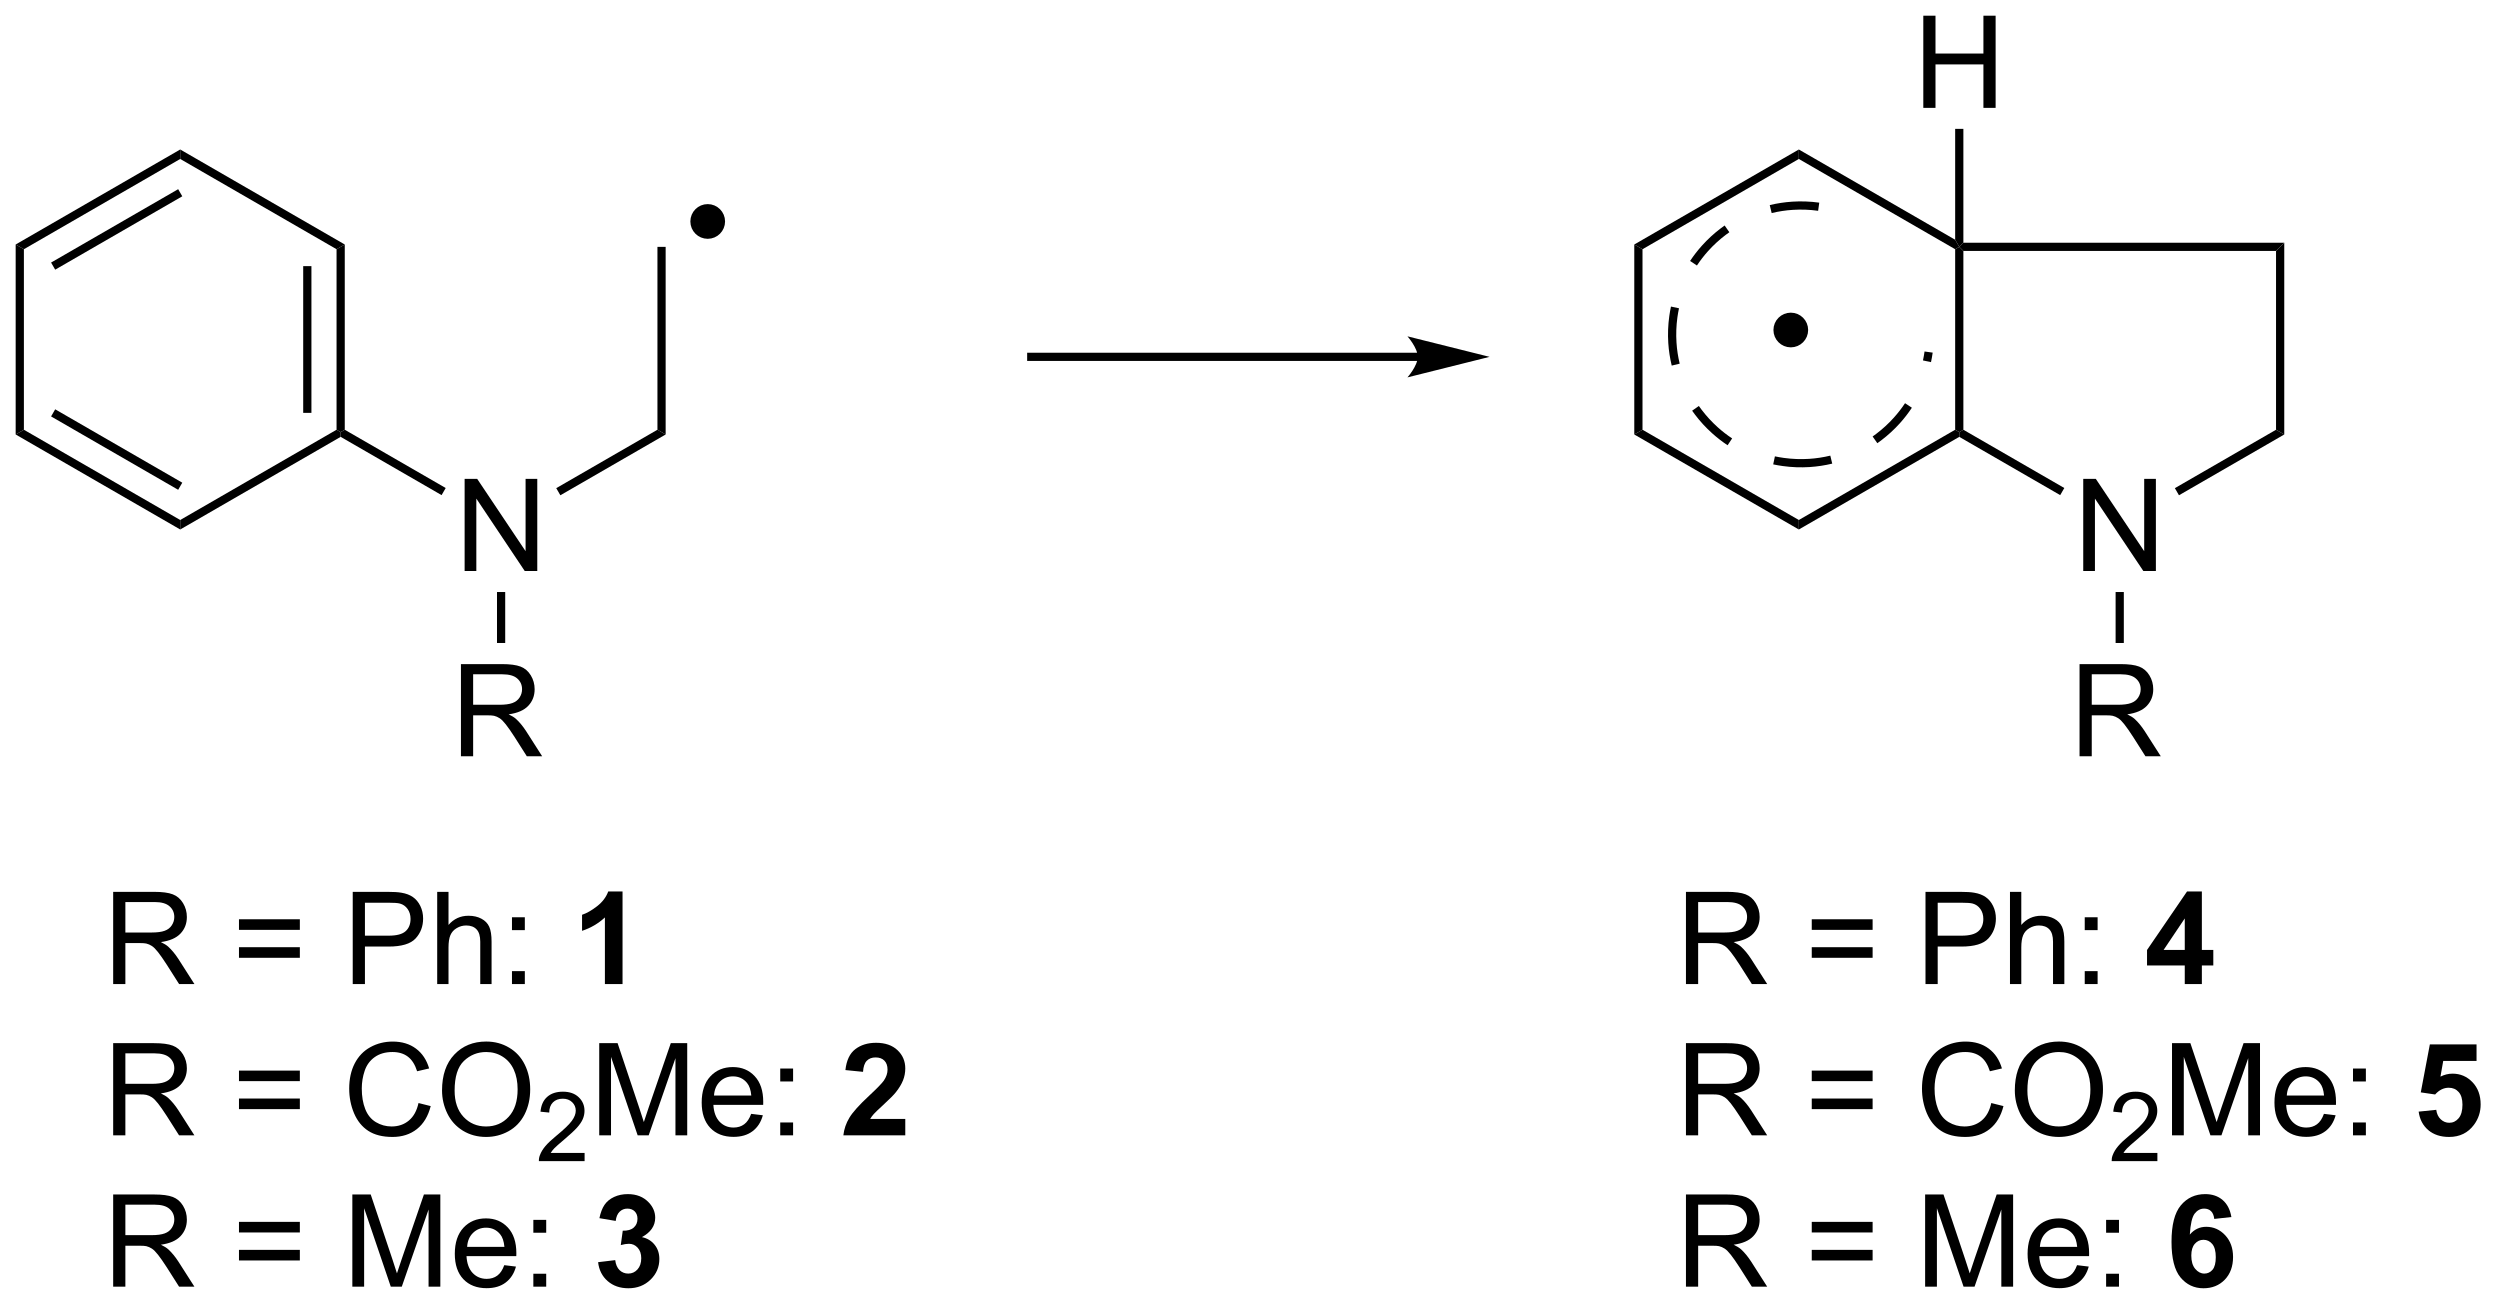 <?xml version="1.0" encoding="UTF-8"?>
<!DOCTYPE svg PUBLIC '-//W3C//DTD SVG 1.0//EN'
          'http://www.w3.org/TR/2001/REC-SVG-20010904/DTD/svg10.dtd'>
<svg stroke-dasharray="none" shape-rendering="auto" xmlns="http://www.w3.org/2000/svg" font-family="'Dialog'" text-rendering="auto" width="426" fill-opacity="1" color-interpolation="auto" color-rendering="auto" preserveAspectRatio="xMidYMid meet" font-size="12px" viewBox="0 0 426 223" fill="black" xmlns:xlink="http://www.w3.org/1999/xlink" stroke="black" image-rendering="auto" stroke-miterlimit="10" stroke-linecap="square" stroke-linejoin="miter" font-style="normal" stroke-width="1" height="223" stroke-dashoffset="0" font-weight="normal" stroke-opacity="1"
><!--Generated by the Batik Graphics2D SVG Generator--><defs id="genericDefs"
  /><g
  ><defs id="defs1"
    ><clipPath clipPathUnits="userSpaceOnUse" id="clipPath1"
      ><path d="M0.633 1.583 L160.141 1.583 L160.141 84.898 L0.633 84.898 L0.633 1.583 Z"
      /></clipPath
      ><clipPath clipPathUnits="userSpaceOnUse" id="clipPath2"
      ><path d="M63.698 121.692 L63.698 202.691 L218.771 202.691 L218.771 121.692 Z"
      /></clipPath
    ></defs
    ><g transform="scale(2.667,2.667) translate(-0.633,-1.583) matrix(1.029,0,0,1.029,-64.887,-123.59)"
    ><path d="M107.661 136.27 C107.206 136.27 106.838 135.901 106.838 135.447 C106.838 134.993 107.206 134.624 107.661 134.624 C108.115 134.624 108.484 134.993 108.484 135.447 C108.484 135.901 108.115 136.27 107.661 136.27" stroke="none" clip-path="url(#clipPath2)"
    /></g
    ><g stroke-width="0.51" transform="matrix(2.743,0,0,2.743,-174.72,-333.795)" stroke-linejoin="round" stroke-linecap="round"
    ><path fill="none" d="M107.661 136.27 C107.206 136.27 106.838 135.901 106.838 135.447 C106.838 134.993 107.206 134.624 107.661 134.624 C108.115 134.624 108.484 134.993 108.484 135.447 C108.484 135.901 108.115 136.27 107.661 136.27" clip-path="url(#clipPath2)"
    /></g
    ><g transform="matrix(2.743,0,0,2.743,-174.72,-333.795)"
    ><path d="M74.892 130.976 L74.892 131.565 L65.181 137.172 L64.67 136.878 ZM74.765 133.442 L66.87 138 L67.125 138.442 L75.02 133.884 Z" stroke="none" clip-path="url(#clipPath2)"
    /></g
    ><g transform="matrix(2.743,0,0,2.743,-174.72,-333.795)"
    ><path d="M64.67 136.878 L65.181 137.172 L65.181 148.386 L64.67 148.681 Z" stroke="none" clip-path="url(#clipPath2)"
    /></g
    ><g transform="matrix(2.743,0,0,2.743,-174.72,-333.795)"
    ><path d="M64.67 148.681 L65.181 148.386 L74.892 153.993 L74.892 154.583 ZM66.87 147.559 L74.765 152.117 L75.02 151.675 L67.125 147.117 Z" stroke="none" clip-path="url(#clipPath2)"
    /></g
    ><g transform="matrix(2.743,0,0,2.743,-174.72,-333.795)"
    ><path d="M74.892 154.583 L74.892 153.993 L84.604 148.386 L84.859 148.534 L84.859 148.828 Z" stroke="none" clip-path="url(#clipPath2)"
    /></g
    ><g transform="matrix(2.743,0,0,2.743,-174.72,-333.795)"
    ><path d="M85.114 148.386 L84.859 148.534 L84.604 148.386 L84.604 137.172 L85.114 136.878 ZM83.043 147.338 L83.043 138.221 L82.532 138.221 L82.532 147.338 Z" stroke="none" clip-path="url(#clipPath2)"
    /></g
    ><g transform="matrix(2.743,0,0,2.743,-174.72,-333.795)"
    ><path d="M85.114 136.878 L84.604 137.172 L74.892 131.565 L74.892 130.976 Z" stroke="none" clip-path="url(#clipPath2)"
    /></g
    ><g transform="matrix(2.743,0,0,2.743,-174.72,-333.795)"
    ><path d="M92.56 157.163 L92.56 151.436 L93.339 151.436 L96.347 155.931 L96.347 151.436 L97.073 151.436 L97.073 157.163 L96.295 157.163 L93.287 152.663 L93.287 157.163 L92.56 157.163 Z" stroke="none" clip-path="url(#clipPath2)"
    /></g
    ><g transform="matrix(2.743,0,0,2.743,-174.72,-333.795)"
    ><path d="M84.859 148.828 L84.859 148.534 L85.114 148.386 L91.384 152.006 L91.129 152.448 Z" stroke="none" clip-path="url(#clipPath2)"
    /></g
    ><g transform="matrix(2.743,0,0,2.743,-174.72,-333.795)"
    ><path d="M98.507 152.457 L98.252 152.015 L104.538 148.386 L105.048 148.681 Z" stroke="none" clip-path="url(#clipPath2)"
    /></g
    ><g transform="matrix(2.743,0,0,2.743,-174.72,-333.795)"
    ><path d="M105.048 148.681 L104.538 148.386 L104.538 137.025 L105.048 137.025 Z" stroke="none" clip-path="url(#clipPath2)"
    /></g
    ><g transform="matrix(2.743,0,0,2.743,-174.72,-333.795)"
    ><path d="M92.331 168.672 L92.331 162.945 L94.87 162.945 Q95.636 162.945 96.034 163.099 Q96.433 163.252 96.67 163.643 Q96.909 164.034 96.909 164.507 Q96.909 165.117 96.513 165.536 Q96.12 165.953 95.295 166.065 Q95.597 166.211 95.753 166.351 Q96.084 166.656 96.381 167.112 L97.378 168.672 L96.425 168.672 L95.667 167.479 Q95.334 166.963 95.118 166.69 Q94.904 166.416 94.735 166.307 Q94.566 166.198 94.388 166.156 Q94.261 166.127 93.966 166.127 L93.089 166.127 L93.089 168.672 L92.331 168.672 ZM93.089 165.471 L94.716 165.471 Q95.237 165.471 95.529 165.364 Q95.823 165.257 95.974 165.021 Q96.128 164.784 96.128 164.507 Q96.128 164.101 95.831 163.841 Q95.537 163.578 94.901 163.578 L93.089 163.578 L93.089 165.471 Z" stroke="none" clip-path="url(#clipPath2)"
    /></g
    ><g transform="matrix(2.743,0,0,2.743,-174.72,-333.795)"
    ><path d="M94.571 158.467 L95.081 158.467 L95.081 161.633 L94.571 161.633 Z" stroke="none" clip-path="url(#clipPath2)"
    /></g
    ><g transform="matrix(2.743,0,0,2.743,-174.72,-333.795)"
    ><path d="M151.768 143.603 L127.76 143.603 L127.505 143.603 L127.505 144.113 L127.76 144.113 L151.768 144.113 L152.023 144.113 L152.023 143.603 L151.768 143.603 ZM156.232 143.858 L151.13 142.583 C151.13 142.583 151.768 143.3 151.768 143.858 C151.768 144.416 151.13 145.134 151.13 145.134 Z" stroke="none" clip-path="url(#clipPath2)"
    /></g
    ><g transform="matrix(2.743,0,0,2.743,-174.72,-333.795)"
    ><path d="M174.944 143.013 C174.49 143.013 174.121 142.645 174.121 142.19 C174.121 141.736 174.49 141.368 174.944 141.368 C175.399 141.368 175.767 141.736 175.767 142.19 C175.767 142.645 175.399 143.013 174.944 143.013" stroke="none" clip-path="url(#clipPath2)"
    /></g
    ><g stroke-width="0.51" transform="matrix(2.743,0,0,2.743,-174.72,-333.795)" stroke-linejoin="round" stroke-linecap="round"
    ><path fill="none" d="M174.944 143.013 C174.49 143.013 174.121 142.645 174.121 142.19 C174.121 141.736 174.49 141.368 174.944 141.368 C175.399 141.368 175.767 141.736 175.767 142.19 C175.767 142.645 175.399 143.013 174.944 143.013" clip-path="url(#clipPath2)"
    /></g
    ><g transform="matrix(2.743,0,0,2.743,-174.72,-333.795)"
    ><path d="M175.443 130.976 L175.443 131.565 L165.732 137.172 L165.221 136.878 Z" stroke="none" clip-path="url(#clipPath2)"
    /></g
    ><g transform="matrix(2.743,0,0,2.743,-174.72,-333.795)"
    ><path d="M165.221 136.878 L165.732 137.172 L165.732 148.386 L165.221 148.681 Z" stroke="none" clip-path="url(#clipPath2)"
    /></g
    ><g transform="matrix(2.743,0,0,2.743,-174.72,-333.795)"
    ><path d="M165.221 148.681 L165.732 148.386 L175.443 153.993 L175.443 154.583 Z" stroke="none" clip-path="url(#clipPath2)"
    /></g
    ><g transform="matrix(2.743,0,0,2.743,-174.72,-333.795)"
    ><path d="M175.443 154.583 L175.443 153.993 L185.155 148.386 L185.41 148.534 L185.41 148.828 Z" stroke="none" clip-path="url(#clipPath2)"
    /></g
    ><g transform="matrix(2.743,0,0,2.743,-174.72,-333.795)"
    ><path d="M185.665 148.386 L185.41 148.534 L185.155 148.386 L185.155 137.172 L185.41 137.025 L185.665 137.28 Z" stroke="none" clip-path="url(#clipPath2)"
    /></g
    ><g transform="matrix(2.743,0,0,2.743,-174.72,-333.795)"
    ><path d="M185.155 136.583 L185.41 137.025 L185.155 137.172 L175.443 131.565 L175.443 130.976 Z" stroke="none" clip-path="url(#clipPath2)"
    /></g
    ><g transform="matrix(2.743,0,0,2.743,-174.72,-333.795)"
    ><path d="M193.111 157.163 L193.111 151.436 L193.89 151.436 L196.898 155.931 L196.898 151.436 L197.624 151.436 L197.624 157.163 L196.846 157.163 L193.838 152.663 L193.838 157.163 L193.111 157.163 Z" stroke="none" clip-path="url(#clipPath2)"
    /></g
    ><g transform="matrix(2.743,0,0,2.743,-174.72,-333.795)"
    ><path d="M185.41 148.828 L185.41 148.534 L185.665 148.386 L191.935 152.006 L191.68 152.448 Z" stroke="none" clip-path="url(#clipPath2)"
    /></g
    ><g transform="matrix(2.743,0,0,2.743,-174.72,-333.795)"
    ><path d="M199.058 152.457 L198.803 152.015 L205.088 148.386 L205.599 148.681 Z" stroke="none" clip-path="url(#clipPath2)"
    /></g
    ><g transform="matrix(2.743,0,0,2.743,-174.72,-333.795)"
    ><path d="M205.599 148.681 L205.088 148.386 L205.088 137.28 L205.599 136.77 Z" stroke="none" clip-path="url(#clipPath2)"
    /></g
    ><g transform="matrix(2.743,0,0,2.743,-174.72,-333.795)"
    ><path d="M192.882 168.672 L192.882 162.945 L195.421 162.945 Q196.187 162.945 196.585 163.099 Q196.984 163.252 197.221 163.643 Q197.46 164.034 197.46 164.507 Q197.46 165.117 197.064 165.536 Q196.671 165.953 195.846 166.065 Q196.148 166.211 196.304 166.351 Q196.635 166.656 196.931 167.112 L197.929 168.672 L196.976 168.672 L196.218 167.479 Q195.885 166.963 195.668 166.69 Q195.455 166.416 195.286 166.307 Q195.116 166.198 194.939 166.156 Q194.812 166.127 194.517 166.127 L193.64 166.127 L193.64 168.672 L192.882 168.672 ZM193.64 165.471 L195.267 165.471 Q195.788 165.471 196.08 165.364 Q196.374 165.257 196.525 165.021 Q196.679 164.784 196.679 164.507 Q196.679 164.101 196.382 163.841 Q196.088 163.578 195.452 163.578 L193.64 163.578 L193.64 165.471 Z" stroke="none" clip-path="url(#clipPath2)"
    /></g
    ><g transform="matrix(2.743,0,0,2.743,-174.72,-333.795)"
    ><path d="M195.122 158.467 L195.632 158.467 L195.632 161.633 L195.122 161.633 Z" stroke="none" clip-path="url(#clipPath2)"
    /></g
    ><g transform="matrix(2.743,0,0,2.743,-174.72,-333.795)"
    ><path d="M205.599 136.77 L205.088 137.28 L185.665 137.28 L185.41 137.025 L185.665 136.77 Z" stroke="none" clip-path="url(#clipPath2)"
    /></g
    ><g transform="matrix(2.743,0,0,2.743,-174.72,-333.795)"
    ><path d="M183.176 128.391 L183.176 122.665 L183.933 122.665 L183.933 125.016 L186.91 125.016 L186.91 122.665 L187.668 122.665 L187.668 128.391 L186.91 128.391 L186.91 125.691 L183.933 125.691 L183.933 128.391 L183.176 128.391 Z" stroke="none" clip-path="url(#clipPath2)"
    /></g
    ><g transform="matrix(2.743,0,0,2.743,-174.72,-333.795)"
    ><path d="M185.665 136.77 L185.41 137.025 L185.155 136.583 L185.155 129.695 L185.665 129.695 Z" stroke="none" clip-path="url(#clipPath2)"
    /></g
    ><g transform="matrix(2.743,0,0,2.743,-174.72,-333.795)"
    ><path d="M170.834 135.698 C170.753 135.755 170.673 135.813 170.595 135.873 C170.173 136.192 169.782 136.551 169.428 136.945 C169.159 137.244 168.911 137.564 168.688 137.901 L169.113 138.184 C169.323 137.867 169.555 137.566 169.807 137.286 C170.14 136.916 170.507 136.579 170.902 136.28 C170.976 136.224 171.051 136.169 171.127 136.116 L170.834 135.698 ZM167.5 140.734 C167.458 140.929 167.424 141.126 167.396 141.325 L167.901 141.396 C167.927 141.208 167.96 141.023 167.999 140.841 L167.5 140.734 ZM176.712 134.279 C176.147 134.201 175.588 134.182 175.04 134.217 C174.562 134.248 174.093 134.32 173.636 134.43 L173.756 134.926 C174.184 134.822 174.625 134.755 175.073 134.726 C175.587 134.693 176.111 134.711 176.642 134.785 L176.712 134.279 ZM168.815 147.203 C168.872 147.284 168.93 147.364 168.99 147.443 C169.308 147.864 169.667 148.255 170.062 148.609 C170.361 148.878 170.68 149.126 171.018 149.35 L171.3 148.925 C170.983 148.715 170.683 148.482 170.403 148.23 C170.033 147.897 169.696 147.53 169.397 147.135 C169.341 147.061 169.286 146.986 169.233 146.91 L168.815 147.203 ZM173.851 150.538 C174.045 150.579 174.242 150.614 174.442 150.641 L174.512 150.136 C174.325 150.11 174.139 150.077 173.957 150.039 L173.851 150.538 ZM167.396 141.325 C167.318 141.89 167.298 142.449 167.333 142.997 C167.364 143.475 167.436 143.945 167.547 144.401 L168.042 144.281 C167.939 143.853 167.871 143.413 167.843 142.964 C167.81 142.451 167.828 141.926 167.901 141.396 L167.396 141.325 ZM180.32 149.222 C180.401 149.165 180.48 149.107 180.559 149.048 C180.981 148.729 181.372 148.37 181.726 147.976 C181.995 147.676 182.242 147.357 182.466 147.019 L182.041 146.737 C181.831 147.054 181.599 147.354 181.346 147.635 C181.014 148.005 180.647 148.342 180.252 148.641 C180.178 148.697 180.102 148.751 180.027 148.805 L180.32 149.222 ZM183.654 144.186 C183.696 143.992 183.73 143.795 183.758 143.595 L183.253 143.525 C183.227 143.713 183.194 143.898 183.155 144.08 L183.654 144.186 ZM174.442 150.641 C175.006 150.72 175.566 150.739 176.114 150.704 C176.592 150.673 177.061 150.601 177.518 150.491 L177.398 149.995 C176.97 150.098 176.529 150.166 176.081 150.195 C175.567 150.228 175.042 150.209 174.512 150.136 L174.442 150.641 Z" stroke="none" clip-path="url(#clipPath2)"
    /></g
    ><g transform="matrix(2.743,0,0,2.743,-174.72,-333.795)"
    ><path d="M70.727 182.82 L70.727 177.093 L73.266 177.093 Q74.032 177.093 74.43 177.247 Q74.829 177.4 75.066 177.791 Q75.305 178.182 75.305 178.656 Q75.305 179.265 74.909 179.684 Q74.516 180.101 73.691 180.213 Q73.993 180.359 74.149 180.5 Q74.48 180.804 74.777 181.26 L75.774 182.82 L74.821 182.82 L74.063 181.627 Q73.73 181.112 73.514 180.838 Q73.3 180.565 73.131 180.455 Q72.962 180.346 72.784 180.304 Q72.657 180.275 72.363 180.275 L71.485 180.275 L71.485 182.82 L70.727 182.82 ZM71.485 179.619 L73.113 179.619 Q73.633 179.619 73.925 179.512 Q74.219 179.406 74.37 179.169 Q74.524 178.932 74.524 178.656 Q74.524 178.25 74.227 177.989 Q73.933 177.726 73.297 177.726 L71.485 177.726 L71.485 179.619 ZM82.324 179.453 L78.542 179.453 L78.542 178.796 L82.324 178.796 L82.324 179.453 ZM82.324 181.19 L78.542 181.19 L78.542 180.533 L82.324 180.533 L82.324 181.19 ZM85.609 182.82 L85.609 177.093 L87.77 177.093 Q88.341 177.093 88.64 177.148 Q89.062 177.218 89.346 177.416 Q89.632 177.612 89.807 177.968 Q89.981 178.322 89.981 178.75 Q89.981 179.479 89.515 179.987 Q89.051 180.492 87.835 180.492 L86.367 180.492 L86.367 182.82 L85.609 182.82 ZM86.367 179.815 L87.848 179.815 Q88.583 179.815 88.89 179.541 Q89.2 179.268 89.2 178.773 Q89.2 178.413 89.018 178.158 Q88.835 177.9 88.538 177.82 Q88.348 177.768 87.833 177.768 L86.367 177.768 L86.367 179.815 ZM90.856 182.82 L90.856 177.093 L91.559 177.093 L91.559 179.148 Q92.051 178.578 92.801 178.578 Q93.262 178.578 93.601 178.76 Q93.942 178.94 94.088 179.26 Q94.234 179.58 94.234 180.19 L94.234 182.82 L93.531 182.82 L93.531 180.19 Q93.531 179.663 93.301 179.424 Q93.075 179.182 92.656 179.182 Q92.343 179.182 92.067 179.346 Q91.794 179.507 91.676 179.786 Q91.559 180.062 91.559 180.549 L91.559 182.82 L90.856 182.82 ZM95.501 179.471 L95.501 178.671 L96.3 178.671 L96.3 179.471 L95.501 179.471 ZM95.501 182.82 L95.501 182.018 L96.3 182.018 L96.3 182.82 L95.501 182.82 Z" stroke="none" clip-path="url(#clipPath2)"
    /></g
    ><g transform="matrix(2.743,0,0,2.743,-174.72,-333.795)"
    ><path d="M102.37 182.82 L101.274 182.82 L101.274 178.682 Q100.672 179.244 99.855 179.515 L99.855 178.518 Q100.284 178.377 100.787 177.987 Q101.292 177.593 101.48 177.07 L102.37 177.07 L102.37 182.82 Z" stroke="none" clip-path="url(#clipPath2)"
    /></g
    ><g transform="matrix(2.743,0,0,2.743,-174.72,-333.795)"
    ><path d="M70.727 192.22 L70.727 186.493 L73.266 186.493 Q74.032 186.493 74.43 186.647 Q74.829 186.8 75.066 187.191 Q75.305 187.582 75.305 188.056 Q75.305 188.665 74.909 189.084 Q74.516 189.501 73.691 189.613 Q73.993 189.759 74.149 189.899 Q74.48 190.204 74.777 190.66 L75.774 192.22 L74.821 192.22 L74.063 191.027 Q73.73 190.512 73.514 190.238 Q73.3 189.965 73.131 189.855 Q72.962 189.746 72.784 189.704 Q72.657 189.675 72.363 189.675 L71.485 189.675 L71.485 192.22 L70.727 192.22 ZM71.485 189.019 L73.113 189.019 Q73.633 189.019 73.925 188.912 Q74.219 188.806 74.37 188.569 Q74.524 188.332 74.524 188.056 Q74.524 187.649 74.227 187.389 Q73.933 187.126 73.297 187.126 L71.485 187.126 L71.485 189.019 ZM82.324 188.853 L78.542 188.853 L78.542 188.196 L82.324 188.196 L82.324 188.853 ZM82.324 190.59 L78.542 190.59 L78.542 189.933 L82.324 189.933 L82.324 190.59 ZM89.695 190.212 L90.453 190.402 Q90.216 191.337 89.596 191.829 Q88.976 192.319 88.083 192.319 Q87.156 192.319 86.575 191.941 Q85.997 191.564 85.692 190.85 Q85.39 190.134 85.39 189.314 Q85.39 188.418 85.731 187.754 Q86.075 187.087 86.705 186.741 Q87.335 186.394 88.093 186.394 Q88.953 186.394 89.538 186.832 Q90.124 187.269 90.356 188.064 L89.609 188.238 Q89.411 187.613 89.031 187.329 Q88.653 187.043 88.078 187.043 Q87.419 187.043 86.973 187.36 Q86.531 187.675 86.351 188.209 Q86.171 188.743 86.171 189.308 Q86.171 190.04 86.385 190.584 Q86.598 191.129 87.046 191.399 Q87.497 191.668 88.02 191.668 Q88.656 191.668 89.096 191.3 Q89.538 190.933 89.695 190.212 ZM91.157 189.431 Q91.157 188.004 91.922 187.199 Q92.688 186.392 93.899 186.392 Q94.691 186.392 95.326 186.772 Q95.964 187.149 96.297 187.827 Q96.633 188.504 96.633 189.363 Q96.633 190.235 96.282 190.923 Q95.93 191.61 95.284 191.965 Q94.641 192.319 93.894 192.319 Q93.087 192.319 92.449 191.928 Q91.813 191.535 91.485 190.86 Q91.157 190.183 91.157 189.431 ZM91.938 189.441 Q91.938 190.478 92.493 191.074 Q93.05 191.668 93.891 191.668 Q94.745 191.668 95.297 191.066 Q95.852 190.465 95.852 189.36 Q95.852 188.66 95.615 188.139 Q95.378 187.618 94.922 187.332 Q94.469 187.043 93.902 187.043 Q93.097 187.043 92.516 187.597 Q91.938 188.149 91.938 189.441 Z" stroke="none" clip-path="url(#clipPath2)"
    /></g
    ><g transform="matrix(2.743,0,0,2.743,-174.72,-333.795)"
    ><path d="M100.013 193.312 L100.013 193.82 L97.173 193.82 Q97.167 193.628 97.236 193.453 Q97.343 193.163 97.581 192.882 Q97.822 192.601 98.273 192.232 Q98.972 191.658 99.218 191.322 Q99.464 190.986 99.464 190.687 Q99.464 190.375 99.24 190.16 Q99.017 189.943 98.656 189.943 Q98.275 189.943 98.046 190.171 Q97.818 190.4 97.816 190.804 L97.273 190.75 Q97.329 190.142 97.693 189.826 Q98.056 189.507 98.667 189.507 Q99.287 189.507 99.646 189.851 Q100.007 190.193 100.007 190.699 Q100.007 190.957 99.902 191.207 Q99.796 191.455 99.55 191.73 Q99.306 192.005 98.738 192.486 Q98.263 192.884 98.128 193.027 Q97.994 193.169 97.906 193.312 L100.013 193.312 Z" stroke="none" clip-path="url(#clipPath2)"
    /></g
    ><g transform="matrix(2.743,0,0,2.743,-174.72,-333.795)"
    ><path d="M100.922 192.22 L100.922 186.493 L102.063 186.493 L103.42 190.548 Q103.607 191.113 103.693 191.394 Q103.789 191.082 103.998 190.478 L105.368 186.493 L106.388 186.493 L106.388 192.22 L105.657 192.22 L105.657 187.425 L103.993 192.22 L103.31 192.22 L101.654 187.345 L101.654 192.22 L100.922 192.22 ZM110.36 190.884 L111.086 190.972 Q110.914 191.61 110.448 191.962 Q109.985 192.314 109.263 192.314 Q108.352 192.314 107.818 191.754 Q107.287 191.191 107.287 190.181 Q107.287 189.134 107.826 188.556 Q108.365 187.978 109.224 187.978 Q110.055 187.978 110.581 188.545 Q111.11 189.11 111.11 190.137 Q111.11 190.199 111.107 190.324 L108.013 190.324 Q108.052 191.009 108.399 191.373 Q108.748 191.735 109.266 191.735 Q109.654 191.735 109.927 191.532 Q110.201 191.329 110.36 190.884 ZM108.052 189.746 L110.368 189.746 Q110.321 189.222 110.102 188.962 Q109.766 188.556 109.232 188.556 Q108.748 188.556 108.417 188.881 Q108.086 189.204 108.052 189.746 ZM112.166 188.871 L112.166 188.071 L112.965 188.071 L112.965 188.871 L112.166 188.871 ZM112.166 192.22 L112.166 191.418 L112.965 191.418 L112.965 192.22 L112.166 192.22 Z" stroke="none" clip-path="url(#clipPath2)"
    /></g
    ><g transform="matrix(2.743,0,0,2.743,-174.72,-333.795)"
    ><path d="M119.934 191.199 L119.934 192.22 L116.088 192.22 Q116.15 191.642 116.463 191.123 Q116.775 190.605 117.697 189.751 Q118.439 189.058 118.606 188.814 Q118.832 188.472 118.832 188.142 Q118.832 187.774 118.635 187.577 Q118.439 187.379 118.09 187.379 Q117.746 187.379 117.543 187.587 Q117.34 187.793 117.309 188.274 L116.215 188.165 Q116.314 187.259 116.83 186.866 Q117.345 186.47 118.119 186.47 Q118.965 186.47 119.45 186.928 Q119.934 187.384 119.934 188.064 Q119.934 188.449 119.796 188.8 Q119.658 189.149 119.356 189.532 Q119.158 189.785 118.637 190.262 Q118.119 190.738 117.978 190.894 Q117.84 191.05 117.754 191.199 L119.934 191.199 Z" stroke="none" clip-path="url(#clipPath2)"
    /></g
    ><g transform="matrix(2.743,0,0,2.743,-174.72,-333.795)"
    ><path d="M70.727 201.62 L70.727 195.893 L73.266 195.893 Q74.032 195.893 74.43 196.047 Q74.829 196.201 75.066 196.591 Q75.305 196.982 75.305 197.456 Q75.305 198.065 74.909 198.484 Q74.516 198.901 73.691 199.013 Q73.993 199.159 74.149 199.299 Q74.48 199.604 74.777 200.06 L75.774 201.62 L74.821 201.62 L74.063 200.427 Q73.73 199.911 73.514 199.638 Q73.3 199.365 73.131 199.255 Q72.962 199.146 72.784 199.104 Q72.657 199.076 72.363 199.076 L71.485 199.076 L71.485 201.62 L70.727 201.62 ZM71.485 198.419 L73.113 198.419 Q73.633 198.419 73.925 198.312 Q74.219 198.206 74.37 197.969 Q74.524 197.732 74.524 197.456 Q74.524 197.049 74.227 196.789 Q73.933 196.526 73.297 196.526 L71.485 196.526 L71.485 198.419 ZM82.324 198.253 L78.542 198.253 L78.542 197.596 L82.324 197.596 L82.324 198.253 ZM82.324 199.99 L78.542 199.99 L78.542 199.333 L82.324 199.333 L82.324 199.99 ZM85.585 201.62 L85.585 195.893 L86.726 195.893 L88.083 199.948 Q88.27 200.513 88.356 200.794 Q88.453 200.482 88.661 199.878 L90.031 195.893 L91.051 195.893 L91.051 201.62 L90.32 201.62 L90.32 196.826 L88.656 201.62 L87.973 201.62 L86.317 196.745 L86.317 201.62 L85.585 201.62 ZM95.023 200.284 L95.749 200.372 Q95.578 201.01 95.111 201.362 Q94.648 201.714 93.926 201.714 Q93.015 201.714 92.481 201.154 Q91.95 200.591 91.95 199.581 Q91.95 198.534 92.489 197.956 Q93.028 197.378 93.887 197.378 Q94.718 197.378 95.244 197.945 Q95.773 198.51 95.773 199.536 Q95.773 199.599 95.77 199.724 L92.676 199.724 Q92.716 200.409 93.062 200.773 Q93.411 201.135 93.929 201.135 Q94.317 201.135 94.591 200.932 Q94.864 200.729 95.023 200.284 ZM92.716 199.146 L95.031 199.146 Q94.984 198.622 94.765 198.362 Q94.429 197.956 93.895 197.956 Q93.411 197.956 93.08 198.281 Q92.749 198.604 92.716 199.146 ZM96.829 198.271 L96.829 197.471 L97.628 197.471 L97.628 198.271 L96.829 198.271 ZM96.829 201.62 L96.829 200.818 L97.628 200.818 L97.628 201.62 L96.829 201.62 Z" stroke="none" clip-path="url(#clipPath2)"
    /></g
    ><g transform="matrix(2.743,0,0,2.743,-174.72,-333.795)"
    ><path d="M100.852 200.099 L101.915 199.971 Q101.964 200.378 102.186 200.594 Q102.41 200.807 102.727 200.807 Q103.066 200.807 103.298 200.549 Q103.532 200.292 103.532 199.854 Q103.532 199.44 103.308 199.198 Q103.087 198.956 102.766 198.956 Q102.555 198.956 102.261 199.036 L102.383 198.143 Q102.829 198.154 103.063 197.951 Q103.298 197.745 103.298 197.404 Q103.298 197.115 103.126 196.943 Q102.954 196.771 102.667 196.771 Q102.386 196.771 102.186 196.966 Q101.988 197.161 101.946 197.536 L100.933 197.365 Q101.04 196.846 101.251 196.536 Q101.464 196.224 101.844 196.047 Q102.227 195.87 102.699 195.87 Q103.508 195.87 103.996 196.385 Q104.399 196.807 104.399 197.339 Q104.399 198.091 103.574 198.542 Q104.066 198.646 104.36 199.013 Q104.657 199.38 104.657 199.901 Q104.657 200.654 104.105 201.188 Q103.555 201.719 102.735 201.719 Q101.957 201.719 101.443 201.271 Q100.933 200.823 100.852 200.099 Z" stroke="none" clip-path="url(#clipPath2)"
    /></g
    ><g transform="matrix(2.743,0,0,2.743,-174.72,-333.795)"
    ><path d="M168.431 182.82 L168.431 177.093 L170.97 177.093 Q171.736 177.093 172.134 177.247 Q172.532 177.4 172.769 177.791 Q173.009 178.182 173.009 178.656 Q173.009 179.265 172.613 179.684 Q172.22 180.101 171.394 180.213 Q171.696 180.359 171.853 180.5 Q172.184 180.804 172.48 181.26 L173.478 182.82 L172.525 182.82 L171.767 181.627 Q171.434 181.112 171.217 180.838 Q171.004 180.565 170.835 180.455 Q170.665 180.346 170.488 180.304 Q170.361 180.275 170.066 180.275 L169.189 180.275 L169.189 182.82 L168.431 182.82 ZM169.189 179.619 L170.816 179.619 Q171.337 179.619 171.629 179.512 Q171.923 179.406 172.074 179.169 Q172.228 178.932 172.228 178.656 Q172.228 178.25 171.931 177.989 Q171.637 177.726 171.001 177.726 L169.189 177.726 L169.189 179.619 ZM180.027 179.453 L176.246 179.453 L176.246 178.796 L180.027 178.796 L180.027 179.453 ZM180.027 181.19 L176.246 181.19 L176.246 180.533 L180.027 180.533 L180.027 181.19 ZM183.312 182.82 L183.312 177.093 L185.474 177.093 Q186.044 177.093 186.344 177.148 Q186.766 177.218 187.049 177.416 Q187.336 177.612 187.51 177.968 Q187.685 178.322 187.685 178.75 Q187.685 179.479 187.219 179.987 Q186.755 180.492 185.539 180.492 L184.07 180.492 L184.07 182.82 L183.312 182.82 ZM184.07 179.815 L185.552 179.815 Q186.286 179.815 186.594 179.541 Q186.904 179.268 186.904 178.773 Q186.904 178.413 186.721 178.158 Q186.539 177.9 186.242 177.82 Q186.052 177.768 185.536 177.768 L184.07 177.768 L184.07 179.815 ZM188.56 182.82 L188.56 177.093 L189.263 177.093 L189.263 179.148 Q189.755 178.578 190.505 178.578 Q190.966 178.578 191.305 178.76 Q191.646 178.94 191.792 179.26 Q191.937 179.58 191.937 180.19 L191.937 182.82 L191.234 182.82 L191.234 180.19 Q191.234 179.663 191.005 179.424 Q190.779 179.182 190.359 179.182 Q190.047 179.182 189.771 179.346 Q189.497 179.507 189.38 179.786 Q189.263 180.062 189.263 180.549 L189.263 182.82 L188.56 182.82 ZM193.204 179.471 L193.204 178.671 L194.004 178.671 L194.004 179.471 L193.204 179.471 ZM193.204 182.82 L193.204 182.018 L194.004 182.018 L194.004 182.82 L193.204 182.82 Z" stroke="none" clip-path="url(#clipPath2)"
    /></g
    ><g transform="matrix(2.743,0,0,2.743,-174.72,-333.795)"
    ><path d="M199.418 182.82 L199.418 181.666 L197.074 181.666 L197.074 180.705 L199.559 177.07 L200.48 177.07 L200.48 180.703 L201.191 180.703 L201.191 181.666 L200.48 181.666 L200.48 182.82 L199.418 182.82 ZM199.418 180.703 L199.418 178.744 L198.103 180.703 L199.418 180.703 Z" stroke="none" clip-path="url(#clipPath2)"
    /></g
    ><g transform="matrix(2.743,0,0,2.743,-174.72,-333.795)"
    ><path d="M168.431 192.22 L168.431 186.493 L170.97 186.493 Q171.736 186.493 172.134 186.647 Q172.532 186.8 172.769 187.191 Q173.009 187.582 173.009 188.056 Q173.009 188.665 172.613 189.084 Q172.22 189.501 171.394 189.613 Q171.696 189.759 171.853 189.899 Q172.184 190.204 172.48 190.66 L173.478 192.22 L172.525 192.22 L171.767 191.027 Q171.434 190.512 171.217 190.238 Q171.004 189.965 170.835 189.855 Q170.665 189.746 170.488 189.704 Q170.361 189.675 170.066 189.675 L169.189 189.675 L169.189 192.22 L168.431 192.22 ZM169.189 189.019 L170.816 189.019 Q171.337 189.019 171.629 188.912 Q171.923 188.806 172.074 188.569 Q172.228 188.332 172.228 188.056 Q172.228 187.649 171.931 187.389 Q171.637 187.126 171.001 187.126 L169.189 187.126 L169.189 189.019 ZM180.027 188.853 L176.246 188.853 L176.246 188.196 L180.027 188.196 L180.027 188.853 ZM180.027 190.59 L176.246 190.59 L176.246 189.933 L180.027 189.933 L180.027 190.59 ZM187.398 190.212 L188.156 190.402 Q187.919 191.337 187.299 191.829 Q186.68 192.319 185.786 192.319 Q184.859 192.319 184.279 191.941 Q183.7 191.564 183.396 190.85 Q183.094 190.134 183.094 189.314 Q183.094 188.418 183.435 187.754 Q183.779 187.087 184.409 186.741 Q185.039 186.394 185.797 186.394 Q186.656 186.394 187.242 186.832 Q187.828 187.269 188.06 188.064 L187.312 188.238 Q187.114 187.613 186.734 187.329 Q186.357 187.043 185.781 187.043 Q185.122 187.043 184.677 187.36 Q184.234 187.675 184.055 188.209 Q183.875 188.743 183.875 189.308 Q183.875 190.04 184.089 190.584 Q184.302 191.129 184.75 191.399 Q185.2 191.668 185.724 191.668 Q186.359 191.668 186.799 191.3 Q187.242 190.933 187.398 190.212 ZM188.861 189.431 Q188.861 188.004 189.626 187.199 Q190.392 186.392 191.603 186.392 Q192.394 186.392 193.03 186.772 Q193.668 187.149 194.001 187.827 Q194.337 188.504 194.337 189.363 Q194.337 190.235 193.986 190.923 Q193.634 191.61 192.988 191.965 Q192.345 192.319 191.598 192.319 Q190.79 192.319 190.152 191.928 Q189.517 191.535 189.189 190.86 Q188.861 190.183 188.861 189.431 ZM189.642 189.441 Q189.642 190.478 190.196 191.074 Q190.754 191.668 191.595 191.668 Q192.449 191.668 193.001 191.066 Q193.556 190.465 193.556 189.36 Q193.556 188.66 193.319 188.139 Q193.082 187.618 192.626 187.332 Q192.173 187.043 191.605 187.043 Q190.801 187.043 190.22 187.597 Q189.642 188.149 189.642 189.441 Z" stroke="none" clip-path="url(#clipPath2)"
    /></g
    ><g transform="matrix(2.743,0,0,2.743,-174.72,-333.795)"
    ><path d="M197.717 193.312 L197.717 193.82 L194.877 193.82 Q194.871 193.628 194.939 193.453 Q195.047 193.163 195.285 192.882 Q195.525 192.601 195.976 192.232 Q196.676 191.658 196.922 191.322 Q197.168 190.986 197.168 190.687 Q197.168 190.375 196.943 190.16 Q196.721 189.943 196.359 189.943 Q195.978 189.943 195.75 190.171 Q195.522 190.4 195.519 190.804 L194.976 190.75 Q195.033 190.142 195.397 189.826 Q195.76 189.507 196.371 189.507 Q196.99 189.507 197.35 189.851 Q197.711 190.193 197.711 190.699 Q197.711 190.957 197.606 191.207 Q197.5 191.455 197.254 191.73 Q197.01 192.005 196.441 192.486 Q195.967 192.884 195.832 193.027 Q195.697 193.169 195.609 193.312 L197.717 193.312 Z" stroke="none" clip-path="url(#clipPath2)"
    /></g
    ><g transform="matrix(2.743,0,0,2.743,-174.72,-333.795)"
    ><path d="M198.626 192.22 L198.626 186.493 L199.767 186.493 L201.123 190.548 Q201.311 191.113 201.397 191.394 Q201.493 191.082 201.702 190.478 L203.071 186.493 L204.092 186.493 L204.092 192.22 L203.36 192.22 L203.36 187.425 L201.696 192.22 L201.014 192.22 L199.358 187.345 L199.358 192.22 L198.626 192.22 ZM208.063 190.884 L208.79 190.972 Q208.618 191.61 208.152 191.962 Q207.688 192.314 206.967 192.314 Q206.056 192.314 205.522 191.754 Q204.99 191.191 204.99 190.181 Q204.99 189.134 205.53 188.556 Q206.069 187.978 206.928 187.978 Q207.759 187.978 208.285 188.545 Q208.813 189.11 208.813 190.137 Q208.813 190.199 208.811 190.324 L205.717 190.324 Q205.756 191.009 206.102 191.373 Q206.452 191.735 206.97 191.735 Q207.358 191.735 207.631 191.532 Q207.905 191.329 208.063 190.884 ZM205.756 189.746 L208.071 189.746 Q208.024 189.222 207.806 188.962 Q207.47 188.556 206.936 188.556 Q206.452 188.556 206.121 188.881 Q205.79 189.204 205.756 189.746 ZM209.869 188.871 L209.869 188.071 L210.669 188.071 L210.669 188.871 L209.869 188.871 ZM209.869 192.22 L209.869 191.418 L210.669 191.418 L210.669 192.22 L209.869 192.22 Z" stroke="none" clip-path="url(#clipPath2)"
    /></g
    ><g transform="matrix(2.743,0,0,2.743,-174.72,-333.795)"
    ><path d="M213.948 190.746 L215.041 190.634 Q215.088 191.004 215.317 191.222 Q215.549 191.439 215.849 191.439 Q216.192 191.439 216.429 191.16 Q216.669 190.879 216.669 190.316 Q216.669 189.79 216.432 189.527 Q216.198 189.262 215.817 189.262 Q215.346 189.262 214.971 189.681 L214.08 189.55 L214.643 186.571 L217.544 186.571 L217.544 187.597 L215.474 187.597 L215.302 188.571 Q215.669 188.387 216.052 188.387 Q216.784 188.387 217.291 188.918 Q217.799 189.449 217.799 190.298 Q217.799 191.004 217.388 191.558 Q216.83 192.319 215.838 192.319 Q215.044 192.319 214.544 191.892 Q214.044 191.465 213.948 190.746 Z" stroke="none" clip-path="url(#clipPath2)"
    /></g
    ><g transform="matrix(2.743,0,0,2.743,-174.72,-333.795)"
    ><path d="M168.431 201.62 L168.431 195.893 L170.97 195.893 Q171.736 195.893 172.134 196.047 Q172.532 196.201 172.769 196.591 Q173.009 196.982 173.009 197.456 Q173.009 198.065 172.613 198.484 Q172.22 198.901 171.394 199.013 Q171.696 199.159 171.853 199.299 Q172.184 199.604 172.48 200.06 L173.478 201.62 L172.525 201.62 L171.767 200.427 Q171.434 199.911 171.217 199.638 Q171.004 199.365 170.835 199.255 Q170.665 199.146 170.488 199.104 Q170.361 199.076 170.066 199.076 L169.189 199.076 L169.189 201.62 L168.431 201.62 ZM169.189 198.419 L170.816 198.419 Q171.337 198.419 171.629 198.312 Q171.923 198.206 172.074 197.969 Q172.228 197.732 172.228 197.456 Q172.228 197.049 171.931 196.789 Q171.637 196.526 171.001 196.526 L169.189 196.526 L169.189 198.419 ZM180.027 198.253 L176.246 198.253 L176.246 197.596 L180.027 197.596 L180.027 198.253 ZM180.027 199.99 L176.246 199.99 L176.246 199.333 L180.027 199.333 L180.027 199.99 ZM183.289 201.62 L183.289 195.893 L184.43 195.893 L185.786 199.948 Q185.974 200.513 186.06 200.794 Q186.156 200.482 186.364 199.878 L187.734 195.893 L188.755 195.893 L188.755 201.62 L188.023 201.62 L188.023 196.826 L186.359 201.62 L185.677 201.62 L184.021 196.745 L184.021 201.62 L183.289 201.62 ZM192.726 200.284 L193.453 200.372 Q193.281 201.01 192.815 201.362 Q192.351 201.714 191.63 201.714 Q190.719 201.714 190.185 201.154 Q189.654 200.591 189.654 199.581 Q189.654 198.534 190.193 197.956 Q190.732 197.378 191.591 197.378 Q192.422 197.378 192.948 197.945 Q193.476 198.51 193.476 199.536 Q193.476 199.599 193.474 199.724 L190.38 199.724 Q190.419 200.409 190.766 200.773 Q191.114 201.135 191.633 201.135 Q192.021 201.135 192.294 200.932 Q192.568 200.729 192.726 200.284 ZM190.419 199.146 L192.734 199.146 Q192.687 198.622 192.469 198.362 Q192.133 197.956 191.599 197.956 Q191.114 197.956 190.784 198.281 Q190.453 198.604 190.419 199.146 ZM194.532 198.271 L194.532 197.471 L195.332 197.471 L195.332 198.271 L194.532 198.271 ZM194.532 201.62 L194.532 200.818 L195.332 200.818 L195.332 201.62 L194.532 201.62 Z" stroke="none" clip-path="url(#clipPath2)"
    /></g
    ><g transform="matrix(2.743,0,0,2.743,-174.72,-333.795)"
    ><path d="M202.314 197.294 L201.251 197.411 Q201.212 197.083 201.048 196.927 Q200.884 196.771 200.621 196.771 Q200.275 196.771 200.032 197.083 Q199.793 197.396 199.731 198.385 Q200.142 197.901 200.751 197.901 Q201.439 197.901 201.928 198.424 Q202.418 198.948 202.418 199.776 Q202.418 200.654 201.902 201.188 Q201.387 201.719 200.579 201.719 Q199.712 201.719 199.152 201.044 Q198.595 200.37 198.595 198.833 Q198.595 197.26 199.176 196.565 Q199.759 195.87 200.689 195.87 Q201.34 195.87 201.767 196.234 Q202.197 196.599 202.314 197.294 ZM199.824 199.69 Q199.824 200.224 200.069 200.516 Q200.316 200.807 200.634 200.807 Q200.939 200.807 201.142 200.57 Q201.345 200.331 201.345 199.786 Q201.345 199.229 201.126 198.969 Q200.907 198.708 200.579 198.708 Q200.262 198.708 200.043 198.958 Q199.824 199.206 199.824 199.69 Z" stroke="none" clip-path="url(#clipPath2)"
    /></g
  ></g
></svg
>
